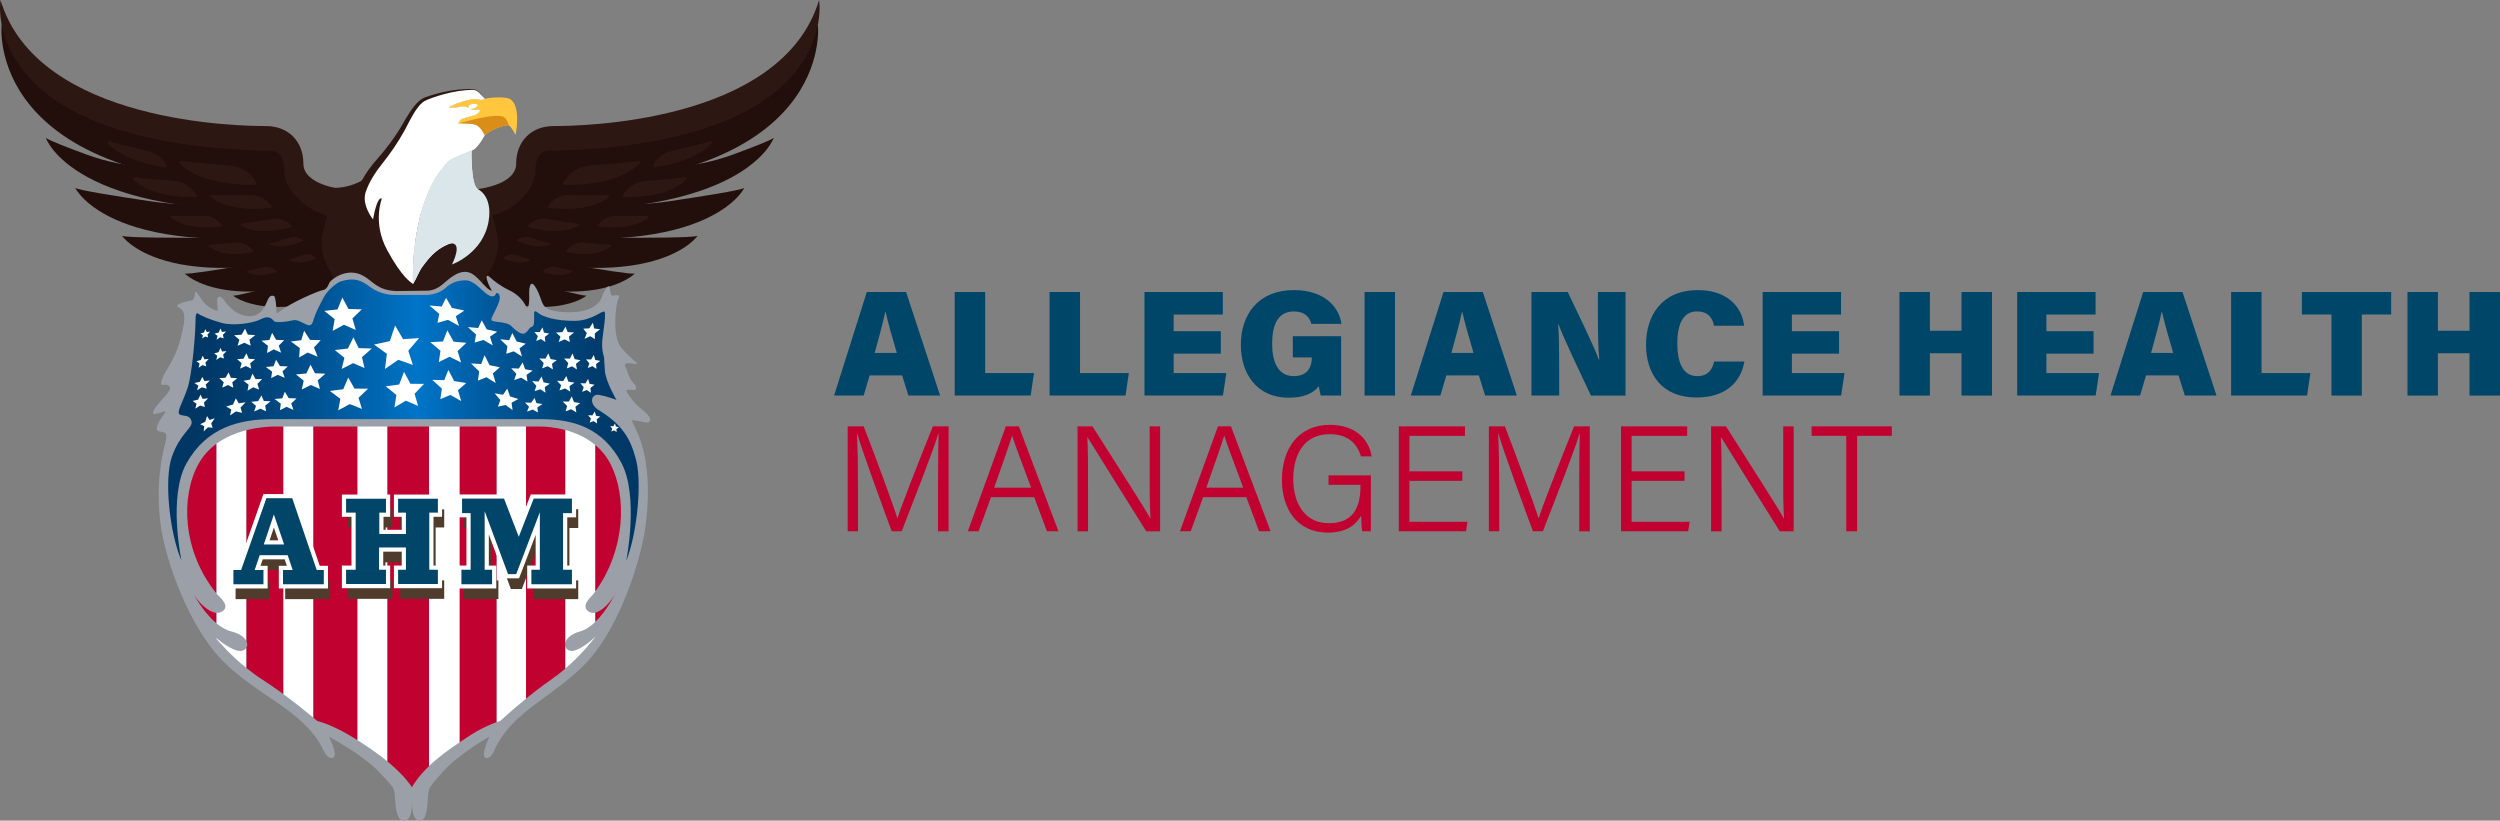 <?xml version="1.0" encoding="utf-8"?>
<!-- Generator: Adobe Illustrator 25.0.1, SVG Export Plug-In . SVG Version: 6.00 Build 0)  -->
<svg version="1.1" id="Layer_1" xmlns="http://www.w3.org/2000/svg" xmlns:xlink="http://www.w3.org/1999/xlink" x="0px" y="0px"
	 width="304.657px" height="100px" viewBox="0 0 304.657 100" style="enable-background:new 0 0 304.657 100;" xml:space="preserve"
	>
<rect x="0" y="0" width="304.657" height="100" fill="#808080" stroke="none"/>
<style type="text/css">
	.st0{fill:#004669;}
	.st1{fill:#C10230;}
	.st2{fill:#220E0A;}
	.st3{fill:#2D1713;}
	.st4{fill:#FFFFFF;}
	.st5{fill:#FFC63E;}
	.st6{fill:#DA8D17;}
	.st7{fill:#DAE6EA;}
	.st8{fill:#9B9FA8;}
	.st9{fill:url(#SVGID_1_);}
	.st10{fill:#4F3C2D;}
	.st11{fill:#014669;stroke:#FFFFFF;stroke-width:0.509;stroke-miterlimit:10;}
</style>
<g>
	<g>
		<g>
			<g>
				<path class="st0" d="M105.977,45.751l-0.73,2.454h-3.602l3.988-12.619h4.787l4.145,12.619h-3.861l-0.766-2.454H105.977z
					 M109.289,43.011c-0.593-1.983-1.078-3.745-1.364-4.976h-0.051c-0.292,1.36-0.775,3.16-1.286,4.976H109.289z"/>
				<path class="st0" d="M116.346,35.586h3.708v9.879h5.948l-0.401,2.74h-9.255V35.586z"/>
				<path class="st0" d="M127.907,35.586h3.708v9.879h5.948l-0.401,2.74h-9.255V35.586z"/>
				<path class="st0" d="M148.774,43.099h-5.748v2.366h6.416l-0.413,2.74h-9.562V35.586h9.55v2.74h-5.992v2.031h5.748V43.099z"/>
				<path class="st0" d="M163.434,48.205h-2.484c-0.097-0.344-0.196-0.857-0.233-1.149c-0.714,0.94-1.939,1.407-3.692,1.407
					c-3.864,0-5.812-2.921-5.812-6.422c0-3.87,2.255-6.69,6.46-6.69c3.812,0,5.562,2.177,5.791,4.116h-3.663
					c-0.181-0.67-0.652-1.511-2.145-1.511c-2.111,0-2.63,1.939-2.63,3.957c0,1.993,0.602,3.922,2.641,3.922
					c1.863,0,2.191-1.364,2.191-2.198v-0.084h-2.313v-2.586h5.889V48.205z"/>
				<path class="st0" d="M169.998,35.586v12.619h-3.708V35.586H169.998z"/>
				<path class="st0" d="M176.256,45.751l-0.73,2.454h-3.602l3.988-12.619h4.787l4.146,12.619h-3.861l-0.766-2.454H176.256z
					 M179.568,43.011c-0.593-1.983-1.078-3.745-1.364-4.976h-0.05c-0.292,1.36-0.775,3.16-1.286,4.976H179.568z"/>
				<path class="st0" d="M186.626,48.205V35.586h4.425c1.328,2.842,3.25,6.682,3.78,8.236h0.062c-0.14-1.31-0.172-3.539-0.172-5.552
					v-2.684h3.37v12.619h-4.216c-1.07-2.284-3.353-7.02-3.946-8.685h-0.049c0.117,1.187,0.128,3.629,0.128,5.851v2.834H186.626z"/>
				<path class="st0" d="M212.58,44.055c-0.463,2.639-2.399,4.386-5.862,4.386c-4.133,0-6.13-2.79-6.13-6.452
					c0-3.572,1.974-6.637,6.309-6.637c3.708,0,5.397,2.156,5.645,4.341h-3.67c-0.168-0.912-0.695-1.742-2.061-1.742
					c-1.797,0-2.41,1.706-2.41,3.909c0,2.001,0.511,3.976,2.451,3.976c1.47,0,1.882-1.068,2.039-1.781H212.58z"/>
				<path class="st0" d="M224.111,43.099h-5.748v2.366h6.416l-0.413,2.74h-9.562V35.586h9.551v2.74h-5.992v2.031h5.748V43.099z"/>
				<path class="st0" d="M231.475,35.586h3.708v4.721h3.852v-4.721h3.715v12.619h-3.715v-5.157h-3.852v5.157h-3.708V35.586z"/>
				<path class="st0" d="M255.128,43.099h-5.748v2.366h6.416l-0.413,2.74h-9.562V35.586h9.551v2.74h-5.992v2.031h5.748V43.099z"/>
				<path class="st0" d="M261.522,45.751l-0.73,2.454h-3.602l3.988-12.619h4.787l4.146,12.619h-3.861l-0.766-2.454H261.522z
					 M264.834,43.011c-0.593-1.983-1.078-3.745-1.364-4.976h-0.05c-0.292,1.36-0.775,3.16-1.286,4.976H264.834z"/>
				<path class="st0" d="M271.891,35.586h3.708v9.879h5.948l-0.401,2.74h-9.256V35.586z"/>
				<path class="st0" d="M284.118,38.327h-3.607v-2.74h10.885v2.74h-3.576v9.879h-3.702V38.327z"/>
				<path class="st0" d="M293.382,35.586h3.708v4.721h3.852v-4.721h3.715v12.619h-3.715v-5.157h-3.852v5.157h-3.708V35.586z"/>
				<path class="st1" d="M114.309,59.057c0-2.446,0.021-4.849,0.076-6.158h-0.061c-0.528,1.878-2.886,7.815-4.44,11.846h-1.218
					c-1.172-3.192-3.613-9.82-4.193-11.868h-0.045c0.095,1.469,0.134,4.385,0.134,6.578v5.29H103.3V51.955h1.954
					c1.618,4.198,3.632,9.657,4.091,11.184h0.034c0.296-1.067,2.647-7.103,4.307-11.184h1.912v12.791h-1.289V59.057z"/>
				<path class="st1" d="M120.768,60.587l-1.513,4.158h-1.313l4.633-12.791h1.584l4.831,12.791h-1.407l-1.553-4.158H120.768z
					 M125.652,59.43c-1.332-3.602-2.036-5.411-2.301-6.322h-0.018c-0.311,1.021-1.101,3.24-2.176,6.322H125.652z"/>
				<path class="st1" d="M131.313,64.745V51.955h1.816c1.921,3.034,6.288,9.825,7.053,11.215h0.021
					c-0.116-1.754-0.101-3.697-0.101-5.783v-5.432h1.275v12.791h-1.694c-1.806-2.877-6.29-10.047-7.154-11.466h-0.021
					c0.092,1.58,0.082,3.581,0.082,5.896v5.57H131.313z"/>
				<path class="st1" d="M146.618,60.587l-1.513,4.158h-1.313l4.633-12.791h1.584l4.831,12.791h-1.407l-1.553-4.158H146.618z
					 M151.503,59.43c-1.332-3.602-2.036-5.411-2.301-6.322h-0.018c-0.311,1.021-1.101,3.24-2.176,6.322H151.503z"/>
				<path class="st1" d="M167.056,64.745h-1.039c-0.079-0.191-0.122-0.809-0.143-1.905c-0.502,0.891-1.551,2.064-4.059,2.064
					c-3.68,0-5.596-2.798-5.596-6.435c0-3.824,2.051-6.698,5.848-6.698c2.855,0,4.702,1.518,5.087,3.844h-1.307
					c-0.497-1.638-1.652-2.704-3.817-2.704c-3.095,0-4.428,2.433-4.428,5.491c0,2.794,1.308,5.356,4.327,5.356
					c3.048,0,3.86-2.004,3.86-4.532v-0.141h-3.891v-1.157h5.159V64.745z"/>
				<path class="st1" d="M178.206,58.598h-6.45v4.99h7.073l-0.179,1.157h-8.186V51.955h8.06v1.157h-6.768v4.329h6.45V58.598z"/>
				<path class="st1" d="M192.448,59.057c0-2.446,0.021-4.849,0.076-6.158h-0.061c-0.528,1.878-2.886,7.815-4.44,11.846h-1.218
					c-1.172-3.192-3.613-9.82-4.193-11.868h-0.045c0.094,1.469,0.134,4.385,0.134,6.578v5.29h-1.263V51.955h1.954
					c1.618,4.198,3.632,9.657,4.091,11.184h0.034c0.296-1.067,2.647-7.103,4.307-11.184h1.912v12.791h-1.289V59.057z"/>
				<path class="st1" d="M205.284,58.598h-6.45v4.99h7.073l-0.179,1.157h-8.186V51.955h8.06v1.157h-6.768v4.329h6.45V58.598z"/>
				<path class="st1" d="M208.516,64.745V51.955h1.816c1.921,3.034,6.288,9.825,7.053,11.215h0.021
					c-0.116-1.754-0.1-3.697-0.1-5.783v-5.432h1.275v12.791h-1.694c-1.806-2.877-6.29-10.047-7.154-11.466h-0.021
					c0.092,1.58,0.082,3.581,0.082,5.896v5.57H208.516z"/>
				<path class="st1" d="M224.988,53.112h-4.22v-1.157h9.776v1.157h-4.233v11.634h-1.322V53.112z"/>
			</g>
		</g>
	</g>
	<g>
		<g id="Curved_Wings_copy_1_">
			<g>
				<path class="st2" d="M40.873,32.801c0,0-11.576,3.33-12.468,3.224c0,0,4.541,3.929,17.065-1.471
					c3.119-1.345-1.083-1.598,3.079-4.305l4.249-4.143L40.873,32.801z"/>
				<path class="st2" d="M10.532,18.827c-2.156-0.793-4.526-1.703-4.944-2.023c0,0,3.32,9.909,31.075,8.734l1.204-2.067
					l-3.225-2.334l-16.615-0.794C15.467,20.221,12.939,19.712,10.532,18.827z"/>
				<path class="st2" d="M18.216,24.511c-3.85-0.57-8.54-1.31-9.04-1.607c0,0,4.458,9.451,31.885,5.032l-2.523-4.134l-10.208,0.97
					C24.96,25.093,21.565,25.006,18.216,24.511z"/>
				<path class="st2" d="M25.469,28.963c-4.049,0.026-9.99,0.02-10.597-0.225c0,0,5.825,8.676,32.279,0.193l-3.114-3.709
					L32.8,28.035C30.402,28.636,27.941,28.948,25.469,28.963z"/>
				<path class="st2" d="M36.702,31.065c0,0-13.206,2.482-14.187,2.27c0,0,5.414,5.66,22.839-1.179
					c2.702-1.061-1.016-1.554,2.289-3.283l3.007-3.989L36.702,31.065z"/>
				<path class="st2" d="M0.203,3.001c0,0-2.301,19.781,34.997,19.781v-5.268C35.2,17.514,9.346,20.791,0.203,3.001z"/>
				<path class="st3" d="M41.657,23.041c0,0-4.684-0.488-4.684-3.106s-1.747-4.574-4.574-4.574S4.619,15.137,0.058,0
					c0,0-2.897,17.499,32.432,18.371c0,0,2.15-0.516,2.15,2.416s3.771,5.702,6.727,5.702S41.657,23.041,41.657,23.041"/>
				<path class="st3" d="M40.241,24.919l-0.849,3.165c-0.419,1.564-0.189,3.23,0.638,4.621c1.567,2.635,4.015,6.726,4.125,6.77
					c0.168,0.067,7.597-3.176,7.597-3.176l-4.882-12.122L40.241,24.919z"/>
				<path class="st3" d="M35.279,28.955c-0.781,0.25-1.879,0.594-2.357,0.709c-0.077,0.018-0.087,0.124-0.015,0.156
					c0.451,0.202,1.664,0.511,3.94-0.436c0.058-0.024,0.069-0.103,0.02-0.142v0C36.418,28.889,35.824,28.781,35.279,28.955z"/>
				<path class="st3" d="M37.087,31.035c-0.584,0.198-1.406,0.469-1.773,0.555c-0.059,0.014-0.041,0.11,0.027,0.143
					c0.424,0.204,1.505,0.536,3.152-0.241c0.042-0.02,0.032-0.092-0.019-0.129h0C38.014,31.02,37.494,30.897,37.087,31.035z"/>
				<path class="st3" d="M33.151,26.685c-1.245,0.212-2.992,0.5-3.747,0.572c-0.121,0.012-0.159,0.17-0.056,0.235
					c0.644,0.406,2.426,1.139,6.102,0.187c0.094-0.024,0.128-0.142,0.061-0.212l0,0C34.902,26.83,34.019,26.537,33.151,26.685z"/>
				<path class="st3" d="M30.408,23.742c-1.525,0.032-3.662,0.065-4.576,0.017c-0.147-0.008-0.22,0.175-0.109,0.271
					c0.696,0.599,2.695,1.792,7.253,1.307c0.117-0.012,0.178-0.147,0.11-0.242v0C32.474,24.226,31.471,23.719,30.408,23.742z"/>
				<path class="st3" d="M27.993,20.171c-1.956-0.155-4.696-0.39-5.859-0.569c-0.187-0.029-0.304,0.195-0.174,0.332
					c0.814,0.857,3.218,2.641,9.114,2.609c0.151-0.001,0.246-0.165,0.172-0.296v0C30.574,21.057,29.355,20.279,27.993,20.171z"/>
				<path class="st3" d="M32.203,32.535c-0.68,0.161-1.634,0.381-2.055,0.441c-0.067,0.01-0.064,0.115,0.005,0.156
					c0.433,0.258,1.57,0.712,3.523,0.021c0.05-0.018,0.051-0.096,0.001-0.141l0,0C33.229,32.602,32.676,32.423,32.203,32.535z"/>
				<path class="st3" d="M28.714,29.547c-1.064,0.114-2.558,0.262-3.207,0.274c-0.104,0.002-0.125,0.158-0.03,0.231
					c0.591,0.458,2.197,1.335,5.311,0.674c0.08-0.017,0.1-0.132,0.036-0.208l0,0C30.246,29.832,29.455,29.468,28.714,29.547z"/>
				<path class="st3" d="M24.76,26.29c-1.267,0.027-3.043,0.054-3.802,0.014c-0.122-0.006-0.183,0.145-0.091,0.225
					c0.579,0.498,2.239,1.489,6.027,1.086c0.097-0.01,0.148-0.122,0.092-0.201l0,0C26.477,26.693,25.643,26.271,24.76,26.29z"/>
				<path class="st3" d="M21.259,22.063c-1.625-0.129-3.902-0.324-4.868-0.473c-0.155-0.024-0.253,0.162-0.145,0.276
					c0.676,0.712,2.674,2.194,7.573,2.168c0.125-0.001,0.205-0.137,0.143-0.246l0,0C23.403,22.8,22.391,22.153,21.259,22.063z"/>
				<path class="st3" d="M18,18.404c-1.567-0.372-3.76-0.905-4.678-1.184c-0.147-0.045-0.28,0.087-0.197,0.196
					c0.522,0.679,2.186,2.19,6.993,2.982c0.123,0.02,0.228-0.075,0.189-0.172h0C19.956,19.347,19.092,18.664,18,18.404z"/>
			</g>
			<g>
				<path class="st2" d="M59.004,32.801c0,0,11.576,3.33,12.468,3.224c0,0-4.541,3.929-17.065-1.471
					c-3.119-1.345,1.083-1.598-3.079-4.305l-4.249-4.143L59.004,32.801z"/>
				<path class="st2" d="M89.344,18.827c2.156-0.793,4.526-1.703,4.944-2.023c0,0-3.32,9.909-31.075,8.734l-1.204-2.067l3.225-2.334
					l16.615-0.794C84.41,20.221,86.938,19.712,89.344,18.827z"/>
				<path class="st2" d="M81.66,24.511c3.85-0.57,8.54-1.31,9.04-1.607c0,0-4.458,9.451-31.885,5.032l2.523-4.134l10.208,0.97
					C74.916,25.093,78.312,25.006,81.66,24.511z"/>
				<path class="st2" d="M74.408,28.963c4.049,0.026,9.99,0.02,10.597-0.225c0,0-5.825,8.676-32.279,0.193l3.114-3.709l11.237,2.813
					C69.475,28.636,71.935,28.948,74.408,28.963z"/>
				<path class="st2" d="M63.174,31.065c0,0,13.206,2.482,14.187,2.27c0,0-5.414,5.66-22.839-1.179
					c-2.702-1.061,1.016-1.554-2.289-3.283l-3.007-3.989L63.174,31.065z"/>
				<path class="st2" d="M99.673,3.001c0,0,2.301,19.781-34.997,19.781v-5.268C64.677,17.514,90.53,20.791,99.673,3.001z"/>
				<path class="st3" d="M58.219,23.041c0,0,4.684-0.488,4.684-3.106s1.747-4.574,4.574-4.574S95.258,15.137,99.819,0
					c0,0,2.897,17.499-32.432,18.371c0,0-2.15-0.516-2.15,2.416s-3.771,5.702-6.727,5.702
					C55.555,26.489,58.219,23.041,58.219,23.041"/>
				<path class="st3" d="M59.636,24.919l0.849,3.165c0.419,1.564,0.189,3.23-0.638,4.621c-1.567,2.635-4.015,6.726-4.125,6.77
					c-0.168,0.067-7.597-3.176-7.597-3.176l4.882-12.122L59.636,24.919z"/>
				<path class="st3" d="M64.597,28.955c0.781,0.25,1.879,0.594,2.357,0.709c0.077,0.018,0.087,0.124,0.015,0.156
					c-0.451,0.202-1.664,0.511-3.94-0.436c-0.058-0.024-0.069-0.103-0.02-0.142v0C63.458,28.889,64.053,28.781,64.597,28.955z"/>
				<path class="st3" d="M62.789,31.035c0.584,0.198,1.406,0.469,1.773,0.555c0.059,0.014,0.041,0.11-0.027,0.143
					c-0.424,0.204-1.505,0.536-3.152-0.241c-0.042-0.02-0.032-0.092,0.019-0.129l0,0C61.863,31.02,62.382,30.897,62.789,31.035z"/>
				<path class="st3" d="M66.725,26.685c1.245,0.212,2.992,0.5,3.747,0.572c0.121,0.012,0.159,0.17,0.056,0.235
					c-0.644,0.406-2.426,1.139-6.102,0.187c-0.094-0.024-0.128-0.142-0.061-0.212h0C64.974,26.83,65.858,26.537,66.725,26.685z"/>
				<path class="st3" d="M69.468,23.742c1.525,0.032,3.662,0.065,4.576,0.017c0.147-0.008,0.22,0.175,0.109,0.271
					c-0.696,0.599-2.695,1.792-7.253,1.307c-0.117-0.012-0.178-0.147-0.11-0.242v0C67.403,24.226,68.406,23.719,69.468,23.742z"/>
				<path class="st3" d="M71.884,20.171c1.956-0.155,4.696-0.39,5.859-0.569c0.187-0.029,0.304,0.195,0.174,0.332
					c-0.814,0.857-3.218,2.641-9.114,2.609c-0.151-0.001-0.246-0.165-0.172-0.296l0,0C69.303,21.057,70.521,20.279,71.884,20.171z"
					/>
				<path class="st3" d="M67.673,32.535c0.68,0.161,1.634,0.381,2.055,0.441c0.067,0.01,0.064,0.115-0.005,0.156
					c-0.433,0.258-1.57,0.712-3.523,0.021c-0.05-0.018-0.051-0.096-0.001-0.141l0,0C66.648,32.602,67.2,32.423,67.673,32.535z"/>
				<path class="st3" d="M71.162,29.547c1.064,0.114,2.558,0.262,3.207,0.274c0.104,0.002,0.125,0.158,0.03,0.231
					c-0.591,0.458-2.197,1.335-5.311,0.674c-0.08-0.017-0.1-0.132-0.036-0.208l0,0C69.631,29.832,70.421,29.468,71.162,29.547z"/>
				<path class="st3" d="M75.116,26.29c1.267,0.027,3.043,0.054,3.802,0.014c0.122-0.006,0.183,0.145,0.091,0.225
					c-0.579,0.498-2.239,1.489-6.027,1.086c-0.097-0.01-0.148-0.122-0.092-0.201v0C73.4,26.693,74.233,26.271,75.116,26.29z"/>
				<path class="st3" d="M78.618,22.063c1.625-0.129,3.902-0.324,4.868-0.473c0.155-0.024,0.253,0.162,0.145,0.276
					c-0.676,0.712-2.674,2.194-7.573,2.168c-0.125-0.001-0.205-0.137-0.143-0.246l0,0C76.473,22.8,77.486,22.153,78.618,22.063z"/>
				<path class="st3" d="M81.876,18.404c1.567-0.372,3.76-0.905,4.678-1.184c0.147-0.045,0.28,0.087,0.197,0.196
					c-0.522,0.679-2.186,2.19-6.993,2.982c-0.123,0.02-0.228-0.075-0.189-0.172l0,0C79.92,19.347,80.784,18.664,81.876,18.404z"/>
			</g>
		</g>
		<path class="st3" d="M46.586,19.934c0,0-2.14,2.97-5.977,2.97c-1.397,0,3.15,4.104,3.15,4.104l7.995-0.641L46.586,19.934z"/>
		<g>
			<path class="st3" d="M49.154,36.108c0.044,0.03-0.02-0.02-0.084-0.069l-0.203-0.165c-0.136-0.114-0.262-0.232-0.379-0.349
				c-0.232-0.233-0.439-0.467-0.622-0.698c-0.37-0.463-0.677-0.924-0.963-1.385c-0.282-0.461-0.538-0.923-0.779-1.385
				c-0.237-0.454-0.464-0.919-0.7-1.475c-0.445-1.073-0.68-2.239-0.721-3.396c-0.013-0.58,0.019-1.159,0.109-1.731
				c0.102-0.594,0.21-1.087,0.482-1.768l0.764,1.757c0.685,0.254,1.15-0.216,1.152-0.25c0.055-0.073,0.022-0.053-0.005-0.002
				c-0.061,0.105-0.141,0.282-0.207,0.477c-0.136,0.383-0.256,0.846-0.348,1.258l-0.034,0.152c-0.14,0.627-0.761,1.023-1.389,0.883
				c-0.291-0.065-0.533-0.235-0.693-0.459c-0.412-0.576-0.659-1.078-0.883-1.699c-0.203-0.608-0.342-1.297-0.23-2.043
				c0.143-0.818,0.41-1.235,0.672-1.77c0.273-0.502,0.579-0.97,0.904-1.415c0.323-0.441,0.681-0.874,1.027-1.263
				c0.333-0.378,0.657-0.767,0.97-1.163c0.626-0.791,1.212-1.621,1.744-2.477c0.527-0.849,1.008-1.813,1.691-2.675
				c0.338-0.418,0.748-0.882,1.337-1.116c0.512-0.201,1.012-0.349,1.523-0.485c1.018-0.266,2.057-0.452,3.104-0.522
				c0.53-0.016,1.034-0.077,1.587,0.064c0.511,0.256,0.748,0.743,1.111,1.11c-0.388-0.33-0.706-0.802-1.163-0.969
				c-0.456-0.071-1.009,0.026-1.501,0.094c-1.01,0.166-2,0.444-2.957,0.796c-0.476,0.176-0.955,0.372-1.388,0.593
				c-0.372,0.185-0.653,0.555-0.921,0.962c-0.532,0.822-0.897,1.764-1.369,2.725c-0.472,0.955-0.998,1.877-1.575,2.771
				c-0.288,0.447-0.588,0.886-0.899,1.318c-0.304,0.417-0.569,0.812-0.82,1.233c-0.247,0.417-0.468,0.843-0.65,1.272
				c-0.168,0.401-0.355,0.938-0.339,1.152c-0.041,0.561,0.397,1.438,0.885,1.989l-2.116,0.577c0.068-0.551,0.145-1.047,0.279-1.602
				c0.067-0.275,0.149-0.561,0.292-0.899c0.076-0.169,0.166-0.364,0.378-0.623c0.158-0.219,0.859-0.829,1.791-0.501
				c0.633,0.223,0.982,0.889,0.822,1.527l-0.059,0.23c-0.061,0.239-0.148,0.712-0.163,1.088c-0.023,0.4-0.003,0.802,0.044,1.198
				c0.111,0.791,0.342,1.557,0.721,2.259c0.181,0.329,0.418,0.725,0.675,1.116c0.249,0.384,0.506,0.756,0.771,1.105
				c0.265,0.347,0.537,0.676,0.808,0.952c0.135,0.141,0.269,0.26,0.393,0.361c0.062,0.05,0.12,0.092,0.177,0.129l0.089,0.056
				c0.035,0.023,0.072,0.042,0.214,0.145c0.829,0.651,0.974,1.85,0.323,2.68C51.183,36.614,49.983,36.758,49.154,36.108z"/>
		</g>
		<g>
			<path class="st4" d="M59.099,16.438c-0.448,0.822-1.048,1.733-1.634,1.934c0,0-2.4,0.896-2.776,1.267
				c-4.853,4.774-4.356,14.967-4.356,14.967c-0.237-0.186-1.331-0.763-3.153-4.135c-1.822-3.369-0.641-6.28-0.641-6.28
				c-0.644-0.247-1.074,2.555-1.074,2.555s-1.422-1.743-0.906-3.321c0.433-1.323,1.308-2.596,2.028-3.491
				c1.003-1.252,1.908-2.578,2.685-3.982c0.048-0.089,0.097-0.178,0.145-0.267c0.455-0.835,1.374-2.896,2.389-3.405
				c0.7-0.351,3.481-1.361,5.886-1.321c0.547,0.01,0.88,0.58,1.4,1.092c-0.01,0.003-0.02,0.005-0.028,0.008
				c0,0-0.257,0.188-0.583,0.109c0,0-0.511-0.132-0.827-0.084c-1.751,0.265-2.964,0.992-2.964,0.992l0.323,0.031
				c0.344,0.031,0.69-0.003,1.02-0.102c0.003,0,0.003,0,0.005-0.003c0.252-0.074,0.519-0.053,0.768,0.031
				c0.145,0.048,0.326,0.051,0.326,0.051c-0.214-0.252,0.316-0.445,0.636-0.43c0.374,0.018,0.435,0.043,0.435,0.191
				c0,0.132-0.321,0.43-0.748,0.43c-0.048,0-0.097-0.003-0.145-0.01c0.282,0.13,0.601,0.16,0.903,0.092
				c0.005-0.003,0.01-0.005,0.015-0.005c0.198-0.043,0.588,0.168-0.277,0.664c0,0-1.239,0.31-1.639,0.483
				c-0.295,0.13-0.288,0.257-0.468,0.542c0,0,0.003,0,0.008-0.003c0.01-0.005,0.028-0.008,0.051-0.01
				c0.023-0.003,0.051-0.005,0.084-0.005c0.193-0.005,0.56,0.008,0.926,0.028h0.01c0.435,0.031,0.865,0.074,0.982,0.117
				c0.748,0.28,1.099,1.229,1.158,1.288c0.005,0.003,0.008,0.003,0.008,0.003C59.081,16.451,59.089,16.443,59.099,16.438z"/>
			<path class="st4" d="M58.218,23.041c0,0,0.692,4.868-0.043,5.761c-0.567,0.685-1.595,1.079-2.473,0.903
				c-0.341-0.069-0.489-0.17-0.827-0.038c-0.636,0.247-1.26,0.588-1.786,1.018c-0.626,0.509-1.079,1.104-1.565,1.748
				c-0.509,0.677-0.746,1.468-1.191,2.173c0,0-0.496-10.194,4.356-14.967c0.377-0.372,2.776-1.267,2.776-1.267
				C57.458,18.382,57.363,22.525,58.218,23.041z"/>
			<path class="st4" d="M60.012,14.148c-0.028,0.364-0.132,0.707-0.27,0.992c-0.115,0.234-0.346,0.748-0.644,1.298
				c-0.01,0.005-0.018,0.013-0.028,0.02c0,0-0.003,0-0.008-0.003c-0.059-0.059-0.41-1.008-1.158-1.288
				c-0.117-0.043-0.547-0.087-0.982-0.117h-0.01c-0.366-0.02-0.733-0.033-0.926-0.028c-0.033,0-0.061,0.003-0.084,0.005
				c-0.023,0.003-0.041,0.005-0.051,0.01c-0.005,0.003-0.008,0.003-0.008,0.003c0.181-0.285,0.173-0.412,0.468-0.542
				c0.4-0.173,1.639-0.483,1.639-0.483c0.865-0.496,0.476-0.707,0.277-0.664c-0.005,0-0.01,0.003-0.015,0.005
				c-0.303,0.069-0.621,0.038-0.903-0.092c0.048,0.008,0.097,0.01,0.145,0.01c0.427,0,0.748-0.298,0.748-0.43
				c0-0.148-0.061-0.173-0.435-0.191c-0.321-0.015-0.85,0.178-0.636,0.43c0,0-0.181-0.003-0.326-0.051
				c-0.249-0.084-0.517-0.104-0.768-0.031c-0.003,0.003-0.003,0.003-0.005,0.003c-0.331,0.099-0.677,0.132-1.02,0.102l-0.323-0.031
				c0,0,1.214-0.728,2.964-0.992c0.316-0.048,0.827,0.084,0.827,0.084c0.326,0.079,0.583-0.109,0.583-0.109
				c0.008-0.003,0.018-0.005,0.028-0.008c0.036,0.036,0.074,0.071,0.112,0.107C59.872,12.769,60.063,13.496,60.012,14.148z"/>
			<g>
				<path class="st5" d="M62.827,16.448c0,0,0-0.003-0.003-0.005c-0.02-0.041-0.163-0.318-0.336-0.595
					c-0.153-0.244-0.333-0.489-0.478-0.567c0-0.003,0-0.003-0.003-0.003c-0.046-0.025-0.089-0.033-0.127-0.02
					c0,0-1.417,0.109-2.781,1.181c-0.01,0.005-0.018,0.013-0.028,0.02c0,0-0.003,0-0.008-0.003c-0.059-0.059-0.41-1.008-1.158-1.288
					c-0.117-0.043-0.547-0.087-0.982-0.117h-0.01c-0.366-0.02-0.733-0.033-0.926-0.028c-0.033,0-0.061,0.003-0.084,0.005
					c-0.023,0.003-0.041,0.005-0.051,0.01c-0.005,0.003-0.008,0.003-0.008,0.003c0.181-0.285,0.173-0.412,0.468-0.542
					c0.4-0.173,1.639-0.483,1.639-0.483c0.865-0.496,0.476-0.707,0.277-0.664c-0.005,0-0.01,0.003-0.015,0.005
					c-0.303,0.069-0.621,0.038-0.903-0.092c0.048,0.008,0.097,0.01,0.145,0.01c0.427,0,0.748-0.298,0.748-0.43
					c0-0.148-0.061-0.173-0.435-0.191c-0.321-0.015-0.85,0.178-0.636,0.43c0,0-0.181-0.003-0.326-0.051
					c-0.249-0.084-0.517-0.104-0.768-0.031c-0.003,0.003-0.003,0.003-0.005,0.003c-0.331,0.099-0.677,0.132-1.02,0.102l-0.323-0.031
					c0,0,1.214-0.728,2.964-0.992c0.316-0.048,0.827,0.084,0.827,0.084c0.326,0.079,0.583-0.109,0.583-0.109
					c0.008-0.003,0.018-0.005,0.028-0.008c0.552-0.188,2.634-0.316,3.145,0.064C63.542,13.087,62.827,16.448,62.827,16.448z"/>
				<path class="st6" d="M62.007,15.278c-0.046-0.025-0.089-0.033-0.127-0.02c0,0-1.417,0.109-2.781,1.181
					c-0.01,0.005-0.018,0.013-0.028,0.02c0,0-0.003,0-0.008-0.003c-0.059-0.059-0.41-1.008-1.158-1.288
					c-0.117-0.043-0.547-0.087-0.982-0.117h-0.01c-0.351-0.031-0.728-0.038-0.926-0.028c-0.033,0-0.061,0.003-0.084,0.005
					c0.356-0.081,2.527-0.735,4.11-0.88c0.43-0.041,0.817-0.041,1.112,0.015C61.687,14.272,61.811,14.758,62.007,15.278z"/>
			</g>
			<path class="st7" d="M59.547,26.927c-0.641,3.898-4.351,5.262-4.468,5.303c0.053-0.107,1.384-2.746-0.204-2.562
				c-0.677,0.076-1.26,0.588-1.786,1.018c-0.626,0.509-1.079,1.104-1.565,1.748c-0.509,0.677-0.746,1.468-1.191,2.173
				c0,0-0.496-10.194,4.356-14.967c0.377-0.372,2.776-1.267,2.776-1.267c-0.008,0.01-0.102,4.153,0.753,4.669
				C58.218,23.041,60.058,23.815,59.547,26.927z"/>
		</g>
		<path class="st8" d="M52.134,35.424c0,0,0.858,0,1.715-0.706c0.857-0.706,1.916-1.765,3.126-1.563
			c1.21,0.202,2.169,2.168,2.975,2.269c0,0-0.404-0.605-0.605-1.311c-0.202-0.706,0.151-0.555,0.454-0.252
			c0.302,0.302,1.21,1.008,2.168,1.462c0.958,0.454,1.715,1.109,2.169,2.068c0.151,0.403,0.403-0.151,0.353-1.362
			c-0.05-1.21,0.202-2.118,0.908-0.807c0.706,1.311,0.504,2.118,1.614,2.521c1.11,0.403,3.832,0.504,5.143-0.252
			c1.311-0.757,1.059-1.311,1.563-2.118c0.504-0.807,0.555-0.504,0.656,0.151c0.101,0.656,0.202,0.504,0.605,0.454
			c0.403-0.05,0.605,0.05,0.353,0.504c-0.252,0.454-0.807,4.387,0.353,5.849c1.16,1.462,2.471,2.118,1.715,2.017
			c-0.757-0.101-1.462-0.252-1.16,0.403s0.353,1.261,0.908,1.866c0.555,0.605,0.454,0.958,0,0.908
			c-0.454-0.05-1.059-0.151-0.706,0.353c0.353,0.504,0.807,1.261,1.966,2.168c1.16,0.908,1.009,1.614,0.151,1.412
			c-0.857-0.202-1.613-0.252-1.613-0.252s0.739,1.305,1.243,2.891c0.572,1.798,1.133,5.247,0.443,10.229
			c-0.521,3.767-2.955,11.661-6.796,16.008c-3.94,4.459-9.602,6.255-11.67,11.29c-0.591,1.113-1.33,0.901-1.182,0.053
			c0.148-0.848,0.64-1.908,0.64-1.908s-3.841,2.226-5.614,4.24c-1.773,2.014-1.773,1.855-1.871,3.392
			C52.039,98.94,51.841,100,51.152,100c-0.689,0-0.936-0.848-0.936-2.279h-0.002c0,1.431-0.265,2.279-1.007,2.279
			c-0.742,0-0.954-1.06-1.06-2.597c-0.106-1.537-0.106-1.378-2.014-3.392c-1.908-2.014-6.042-4.24-6.042-4.24s0.53,1.06,0.689,1.908
			s-0.636,1.06-1.272-0.053c-2.226-5.036-8.321-6.832-12.562-11.29c-4.134-4.346-6.753-12.241-7.314-16.008
			c-0.742-4.982,0.106-8.798,0.477-10.229c0.371-1.431,0.106-1.378-0.742-1.537c-0.848-0.159,0.583-2.067,0.795-2.332
			c0.212-0.265-0.689,0.106-1.166,0.212c-0.477,0.106-0.477-0.265,0.159-1.06c0.636-0.795,1.431-1.484,1.537-1.961
			c0.106-0.477-0.371-0.583-0.795-0.53c-0.424,0.053-0.318-0.371,0.159-1.378c1.59-2.438,1.908-3.975,2.226-5.406
			c0.318-1.431,0.265-2.279-0.53-2.65c-0.795-0.371,1.484-0.848,1.643-0.848s0.371-0.53,0.371-0.848s0.159-0.318,0.689,0.583
			c0.901,1.378,2.067,1.537,2.067,1.537s0-0.424-0.053-1.113c-0.053-0.689,0.318-0.795,0.689-0.371
			c0.371,0.424,1.219,1.908,2.968,2.12c1.749,0.212,2.226-1.378,2.544-2.067c0.318-0.689,0.795-0.318,0.795-0.318
			s0.159,0.424,0.212,1.378c0.053,0.954-0.053,0.636,0.318,0.53c1.378-1.166,4.929-2.65,5.406-2.703
			c0.477-0.053,0.742-0.901,0.742-0.901c0.318-0.479,2.189-1.875,4.082-0.85c1.272,0.689,1.695,1.771,4.031,1.883L52.134,35.424z"/>
		<linearGradient id="SVGID_1_" gradientUnits="userSpaceOnUse" x1="20.492" y1="51.206" x2="77.83" y2="51.206">
			<stop  offset="0.057" style="stop-color:#003764"/>
			<stop  offset="0.14" style="stop-color:#003D6F"/>
			<stop  offset="0.283" style="stop-color:#004E8A"/>
			<stop  offset="0.468" style="stop-color:#006AB7"/>
			<stop  offset="0.531" style="stop-color:#0075C9"/>
			<stop  offset="0.538" style="stop-color:#0073C6"/>
			<stop  offset="0.682" style="stop-color:#00599C"/>
			<stop  offset="0.812" style="stop-color:#00477D"/>
			<stop  offset="0.922" style="stop-color:#003B6B"/>
			<stop  offset="1" style="stop-color:#003764"/>
		</linearGradient>
		<path class="st9" d="M50.497,51.077c1.985,0,11.489,0,15.428,0c3.939,0,7.528,1.048,9.799,5.326
			c2.167,4.081,0.591,11.953,0.591,11.953c1.329-3.339,2.019-9.859,1.083-12.721c-0.556-2.007-1.464-3.873-4.49-5.688
			c-1.159-0.757-0.908-2.017,0.151-1.816c1.059,0.202,2.068,0.605,2.068,0.605s-1.311-2.219-1.412-3.53
			c-0.101-1.311-0.101-1.664-0.101-1.664s-0.353-0.958-0.202-2.219c0.151-1.261,0.454-3.076,0.252-3.328
			c-0.202-0.252-1.513,1.109-3.681,1.109c-2.168,0-3.782-0.454-4.387-0.958c-0.605-0.504-0.504-0.05-0.504,0.504
			c0,0.555,0.05,1.109-0.353,1.21c-0.403,0.101-0.554,1.261-1.563,0.605c-1.009-0.655-0.706-0.958-1.967-1.16
			c-1.261-0.202-1.563-0.05-1.16-0.857c0.404-0.807,0.858-1.664,0.858-2.168c0-0.504-0.353-0.706-0.454-0.504
			c-0.101,0.202-0.303,0.605-1.059,0.101c-0.756-0.504-1.613-1.715-2.672-1.715c-1.059,0-1.816,0.353-2.471,0.958
			c-0.655,0.605-1.543,0.77-2.198,0.821h-4.022c0,0-1.524,0.05-2.852-0.927c-1.209-0.889-1.962-1.216-3.605-0.741
			c-0.509,0.147-1.643,1.06-2.12,1.961c-0.477,0.901-1.007,1.908-1.219,2.65c-0.212,0.742-0.371,0.901-0.954,0.636
			c-0.583-0.265-1.113-0.636-1.643-0.477c-0.53,0.159-2.014,0.318-2.226,0.106c-0.212-0.212-0.583-0.795-1.59-0.265
			c-1.007,0.53-3.392,0.848-4.77,0.477c-1.378-0.371-2.597-0.901-2.862-1.113c-0.265-0.212-0.371,0-0.371,1.113
			c0,1.113-0.371,6.095-0.954,7.897c-0.583,1.802-1.484,3.074-0.901,3.286c0.583,0.212,1.166,0,1.378,0.795
			c0.212,0.795-1.378,1.431-2.385,4.293c-1.007,2.862-0.265,9.382,1.166,12.721c0,0-1.696-7.872,0.636-11.953
			c2.445-4.278,6.307-5.326,10.548-5.326c4.24,0,14.47,0,16.943,0H50.497z"/>
		<g>
			<path class="st4" d="M29.277,79.327c-0.934,0-2.377-1.121-2.914-1.568v0.076c0.495,0.585,1.837,2.096,3.671,3.578v-2.489
				C29.9,79.165,29.631,79.327,29.277,79.327z"/>
			<path class="st4" d="M68.878,78.586v2.904c2.064-1.777,3.48-3.625,3.671-3.879v-0.01c-0.214,0.202-1.87,1.726-2.881,1.726
				C69.203,79.327,68.894,79.004,68.878,78.586z"/>
			<path class="st4" d="M26.363,72.304c0.036,0.044,0.069,0.089,0.105,0.132c0.371,0.371,1.696,1.485,0.53,2.12
				c-0.199,0.109-0.414,0.141-0.635,0.124v1.266c0.554,0.465,1.162,0.836,1.801,0.995c1.089,0.272,1.661,0.749,1.87,1.204V52.425
				c-1.219,0.309-2.525,0.822-3.671,1.663V72.304z"/>
			<path class="st4" d="M34.518,84.576c1.621,1.188,2.988,2.311,3.671,2.885V51.977c-1.483,0-2.785,0-3.671,0V84.576z"/>
			<path class="st4" d="M72.549,72.069V54.234c-1.132-0.949-2.451-1.51-3.671-1.834v26.133c0.011-0.548,0.518-1.239,1.824-1.591
				c0.661-0.178,1.288-0.617,1.847-1.158v-1.131c-0.267,0.06-0.528,0.042-0.764-0.096c-1.084-0.636,0.148-1.749,0.492-2.12
				C72.371,72.315,72.46,72.192,72.549,72.069z"/>
			<path class="st4" d="M60.507,88.002c0.286-0.1,0.445-0.14,0.445-0.14s1.338-1.253,3.154-2.729V51.977c-0.963,0-2.228,0-3.599,0
				V88.002z"/>
			<path class="st4" d="M52.28,93.358c1.154-1.111,2.471-2.052,3.744-2.908V51.977c-1.432,0-2.752,0-3.744,0V93.358z"/>
			<path class="st4" d="M43.544,90.192c1.201,0.757,2.485,1.624,3.671,2.601V51.977c-1.07,0-2.34,0-3.671,0V90.192z"/>
		</g>
		<g>
			<path class="st1" d="M23.553,72.331c0,0,1.16,2.23,2.81,3.616v-1.266C25.286,74.596,24.037,73.21,23.553,72.331z"/>
			<path class="st1" d="M72.549,74.653v1.131c1.441-1.392,2.437-3.454,2.437-3.454C74.563,73.16,73.507,74.437,72.549,74.653z"/>
			<path class="st1" d="M30.034,52.425v25.722c0.131,0.286,0.119,0.562,0,0.777v2.489c0.601,0.486,1.253,0.968,1.946,1.413
				c0.871,0.558,1.734,1.161,2.537,1.75V51.977c-0.451,0-0.795,0-1,0C32.735,51.977,31.443,52.067,30.034,52.425z"/>
			<path class="st1" d="M24.189,56.536c-2.207,3.994-1.963,10.645,2.174,15.769V54.088C25.517,54.71,24.757,55.507,24.189,56.536z"
				/>
			<path class="st1" d="M74.395,56.536c-0.488-0.951-1.13-1.701-1.846-2.302v17.834C76.226,66.978,76.415,60.469,74.395,56.536z"/>
			<path class="st1" d="M64.105,51.977v33.155c0.93-0.757,1.984-1.57,3.051-2.307c0.611-0.421,1.187-0.876,1.721-1.336v-2.904
				c-0.001-0.017,0-0.035,0-0.053V52.4c-1.275-0.338-2.438-0.423-3.15-0.423C65.442,51.977,64.868,51.977,64.105,51.977z"/>
			<path class="st1" d="M56.023,90.449c0.317-0.213,0.631-0.422,0.94-0.627c1.604-1.065,2.899-1.595,3.544-1.821V51.977
				c-1.454,0-3.024,0-4.483,0V90.449z"/>
			<path class="st1" d="M50.249,51.977c0,0-1.234,0-3.033,0v40.815c1.147,0.945,2.202,1.993,2.995,3.147l0.154-0.287
				c0.541-0.846,1.197-1.604,1.916-2.295V51.977c-1.088,0-1.783,0-1.783,0H50.249z"/>
			<path class="st1" d="M38.189,87.461c0.297,0.25,0.471,0.401,0.471,0.401s1.802,0.424,4.293,1.961
				c0.194,0.12,0.392,0.244,0.591,0.369V51.977c-1.788,0-3.685,0-5.355,0V87.461z"/>
		</g>
		<g>
			<polygon class="st4" points="48.15,39.664 49.121,41.334 51.077,41.199 49.756,42.744 50.314,44.473 48.535,43.847 
				46.916,44.959 47.146,43.118 45.578,41.988 47.508,41.565 			"/>
			<polygon class="st4" points="49.237,45.31 50.017,46.767 51.675,46.783 50.521,47.986 50.952,49.465 49.462,48.827 48.067,49.65 
				48.305,48.128 47.007,47.082 48.648,46.855 			"/>
			<polygon class="st4" points="42.435,46.015 43.2,47.354 44.857,47.369 43.691,48.474 44.106,49.834 42.624,49.246 41.22,50.002 
				41.475,48.604 40.188,47.642 41.831,47.434 			"/>
			<polygon class="st4" points="43.065,41.109 43.713,42.424 45.307,42.468 44.111,43.522 44.421,44.851 43.033,44.254 
				41.633,44.964 41.97,43.609 40.795,42.652 42.39,42.478 			"/>
			<polygon class="st4" points="54.516,40.245 55.272,41.635 56.836,41.773 55.764,42.786 56.191,44.171 54.778,43.476 
				53.474,44.124 53.677,42.751 52.439,41.698 53.984,41.612 			"/>
			<polygon class="st4" points="54.635,45.08 55.344,46.438 56.81,46.679 55.806,47.552 56.206,48.881 54.88,48.128 53.658,48.642 
				53.849,47.369 52.687,46.293 54.136,46.324 			"/>
			<polygon class="st4" points="54.359,36.299 55.078,37.531 56.591,37.841 55.544,38.535 55.944,39.723 54.581,38.976 
				53.313,39.343 53.523,38.244 52.333,37.227 53.83,37.351 			"/>
			<polygon class="st4" points="58.71,39.036 59.316,40.138 60.586,40.419 59.711,41.035 60.05,42.095 58.905,41.425 57.842,41.748 
				58.015,40.769 57.014,39.858 58.27,39.973 			"/>
			<polygon class="st4" points="59.05,43.286 59.661,44.501 60.911,44.761 60.061,45.494 60.408,46.675 59.276,45.97 58.239,46.382 
				58.394,45.271 57.399,44.288 58.633,44.362 			"/>
			<polygon class="st4" points="62.433,40.587 62.964,41.615 64.069,41.882 63.31,42.453 63.609,43.442 62.611,42.813 61.688,43.11 
				61.835,42.198 60.962,41.346 62.054,41.458 			"/>
			<polygon class="st4" points="41.718,36.266 42.467,37.652 44.085,37.699 42.947,38.808 43.355,40.208 41.906,39.578 
				40.537,40.324 40.783,38.898 39.525,37.888 41.13,37.707 			"/>
			<polygon class="st4" points="37.061,40.305 37.779,41.418 39.082,41.457 38.263,42.347 38.708,43.471 37.492,42.965 
				36.456,43.564 36.533,42.418 35.438,41.608 36.71,41.463 			"/>
			<polygon class="st4" points="37.843,44.44 38.383,45.485 39.654,45.539 38.72,46.355 38.991,47.407 37.873,46.92 36.77,47.463 
				37.014,46.398 36.062,45.629 37.33,45.512 			"/>
			<polygon class="st4" points="33.157,40.557 33.648,41.41 34.633,41.457 33.97,42.12 34.253,42.977 33.356,42.578 32.543,43.017 
				32.656,42.151 31.866,41.523 32.837,41.429 			"/>
			<polygon class="st4" points="33.645,43.836 34.117,44.613 35.068,44.652 34.425,45.26 34.696,46.042 33.831,45.68 33.044,46.084 
				33.156,45.293 32.394,44.721 33.333,44.633 			"/>
			<polygon class="st4" points="29.86,40.049 30.2,40.783 31.111,40.835 30.402,41.392 30.548,42.126 29.766,41.774 28.948,42.139 
				29.173,41.401 28.523,40.855 29.441,40.788 			"/>
			<polygon class="st4" points="34.71,47.74 35.181,48.517 36.133,48.556 35.49,49.164 35.761,49.946 34.896,49.584 34.109,49.989 
				34.221,49.197 33.459,48.625 34.398,48.537 			"/>
			<polygon class="st4" points="31.863,48.181 32.15,48.864 32.977,48.899 32.315,49.433 32.426,50.121 31.726,49.802 30.97,50.158 
				31.197,49.462 30.622,48.959 31.459,48.881 			"/>
			<polygon class="st4" points="28.739,48.544 29.095,49.149 29.934,49.024 29.317,49.665 29.496,50.308 28.758,50.135 
				28.03,50.622 28.191,49.908 27.562,49.532 28.399,49.297 			"/>
			<polygon class="st4" points="30.772,45.516 30.473,46.264 29.671,46.398 30.294,46.879 30.165,47.611 30.852,47.195 
				31.572,47.477 31.375,46.776 31.947,46.183 31.14,46.201 			"/>
			<polygon class="st4" points="30.028,43.056 29.673,43.715 28.894,43.765 29.446,44.262 29.255,44.922 29.95,44.604 
				30.612,44.928 30.488,44.267 31.089,43.775 30.316,43.718 			"/>
			<polygon class="st4" points="27.848,45.374 27.493,46.033 26.715,46.082 27.266,46.58 27.075,47.239 27.77,46.921 28.432,47.245 
				28.308,46.585 28.909,46.092 28.136,46.035 			"/>
			<polygon class="st4" points="66.817,43.06 67.096,43.759 67.845,43.884 67.263,44.332 67.384,45.016 66.742,44.628 66.07,44.891 
				66.254,44.237 65.72,43.683 66.473,43.7 			"/>
			<polygon class="st4" points="69.671,48.299 69.951,48.997 70.699,49.122 70.118,49.571 70.239,50.254 69.596,49.867 
				68.925,50.13 69.109,49.475 68.574,48.922 69.328,48.938 			"/>
			<polygon class="st4" points="69.767,43.065 70.031,43.767 70.732,43.896 70.19,44.344 70.305,45.03 69.703,44.638 69.076,44.9 
				69.246,44.244 68.744,43.686 69.449,43.705 			"/>
			<polygon class="st4" points="68.909,39.809 69.18,40.468 69.952,40.517 69.337,41.015 69.444,41.675 68.789,41.356 
				68.086,41.681 68.295,41.02 67.756,40.528 68.536,40.47 			"/>
			<polygon class="st4" points="72.246,39.323 72.411,40.035 73.126,40.113 72.485,40.624 72.497,41.331 71.928,40.97 
				71.229,41.292 71.512,40.594 71.075,40.051 71.81,40.016 			"/>
			<polygon class="st4" points="65.994,45.88 66.246,46.589 67.003,46.754 66.388,47.168 66.479,47.854 65.843,47.434 
				65.147,47.659 65.365,47.019 64.847,46.439 65.614,46.496 			"/>
			<polygon class="st4" points="65.147,48.493 65.369,49.125 66.118,49.238 65.487,49.645 65.549,50.264 64.931,49.913 
				64.225,50.152 64.47,49.56 63.976,49.057 64.741,49.071 			"/>
			<polygon class="st4" points="66.104,39.897 66.293,40.53 66.922,40.648 66.395,41.051 66.45,41.67 65.93,41.316 65.34,41.552 
				65.542,40.96 65.126,40.455 65.767,40.474 			"/>
			<polygon class="st4" points="72.361,43.258 72.543,43.865 73.147,43.977 72.64,44.364 72.693,44.957 72.194,44.618 
				71.628,44.844 71.821,44.277 71.422,43.793 72.038,43.81 			"/>
			<polygon class="st4" points="71.669,46.166 71.851,46.774 72.455,46.886 71.948,47.273 72.002,47.866 71.502,47.526 
				70.936,47.752 71.13,47.186 70.73,46.702 71.346,46.719 			"/>
			<polygon class="st4" points="72.478,50.143 72.635,50.665 73.155,50.762 72.718,51.096 72.765,51.607 72.334,51.314 
				71.847,51.508 72.014,51.02 71.669,50.604 72.2,50.619 			"/>
			<polygon class="st4" points="74.941,51.606 75.053,51.98 75.425,52.048 75.113,52.287 75.146,52.652 74.838,52.443 
				74.489,52.582 74.609,52.234 74.362,51.935 74.742,51.946 			"/>
			<polygon class="st4" points="69.011,45.822 69.259,46.501 70.007,46.635 69.399,47.059 69.488,47.721 68.859,47.336 
				68.171,47.579 68.387,46.95 67.876,46.405 68.634,46.433 			"/>
			<polygon class="st4" points="63.69,44.162 63.995,44.996 64.914,45.161 64.167,45.682 64.276,46.496 63.503,46.022 
				62.658,46.321 62.924,45.548 62.294,44.878 63.226,44.913 			"/>
			<polygon class="st4" points="61.816,47.355 62.152,48.307 63.164,48.622 62.341,49.078 62.461,49.979 61.611,49.351 
				60.679,49.552 60.973,48.75 60.28,47.929 61.306,48.104 			"/>
			<polygon class="st4" points="24.436,48.084 24.139,48.702 23.468,48.861 23.951,49.205 23.797,49.799 24.392,49.422 
				24.968,49.601 24.851,49.053 25.363,48.54 24.695,48.607 			"/>
			<polygon class="st4" points="24.653,45.941 24.358,46.521 23.687,46.67 24.171,46.994 24.018,47.552 24.612,47.199 
				25.188,47.368 25.071,46.853 25.581,46.372 24.913,46.433 			"/>
			<polygon class="st4" points="24.709,43.344 24.472,43.875 23.939,44.014 24.321,44.308 24.197,44.817 24.671,44.492 
				25.127,44.644 25.036,44.174 25.443,43.733 24.913,43.793 			"/>
			<polygon class="st4" points="26.867,42.391 26.63,42.922 26.097,43.061 26.48,43.355 26.356,43.864 26.829,43.539 27.286,43.691 
				27.195,43.221 27.602,42.78 27.071,42.84 			"/>
			<polygon class="st4" points="26.866,40.036 26.646,40.527 26.153,40.655 26.507,40.927 26.392,41.398 26.83,41.098 
				27.252,41.238 27.168,40.804 27.545,40.396 27.054,40.451 			"/>
			<polygon class="st4" points="25.032,40.114 24.848,40.526 24.435,40.633 24.731,40.861 24.635,41.256 25.002,41.004 
				25.356,41.121 25.285,40.757 25.601,40.416 25.19,40.462 			"/>
			<polygon class="st4" points="25.231,50.702 25.017,51.393 24.391,51.697 24.894,51.945 24.814,52.581 25.342,52.071 
				25.915,52.13 25.74,51.598 26.172,50.968 25.539,51.179 			"/>
		</g>
		<g>
			<g>
				<g>
					<path class="st10" d="M28.708,70.759h1.015l3.077-8.746h3.514l2.983,8.746h0.937v2.249h-5.482v-2.249h1.078l-0.437-1.296
						h-3.045l-0.437,1.296h0.968v2.249h-4.17V70.759z M33.018,67.651h1.765l-0.89-2.608L33.018,67.651z"/>
					<path class="st10" d="M48.776,70.727h0.953v-2.202h-2.764v2.202h0.843v2.249h-5.373v-2.249h1.171v-6.45h-1.171v-2.202h5.373
						v2.202h-0.812v2.093h2.733v-2.093h-0.953v-2.202h5.357v2.202h-1.046v6.45h1.046v2.249h-5.357V70.727z"/>
					<path class="st10" d="M56.491,70.727h1.124V64.34h-1.046v-2.28h5.544l1.624,4.201l1.64-4.201h5.091v2.28h-1.078v6.388h1.078
						v2.28h-5.451v-2.28h1.031v-5.373l-2.452,6.419h-1.343l-2.421-6.513v5.466h0.906v2.28h-4.248V70.727z"/>
				</g>
			</g>
			<g>
				<g>
					<path class="st11" d="M28.19,69.206h1.015l3.077-8.746h3.514l2.983,8.746h0.937v2.249h-5.482v-2.249h1.078l-0.437-1.296h-3.045
						l-0.437,1.296h0.968v2.249h-4.17V69.206z M32.501,66.098h1.765l-0.89-2.608L32.501,66.098z"/>
					<path class="st11" d="M48.259,69.175h0.953v-2.202h-2.764v2.202h0.843v2.249h-5.373v-2.249h1.171v-6.45h-1.171v-2.202h5.373
						v2.202h-0.812v2.093h2.733v-2.093h-0.953v-2.202h5.357v2.202h-1.046v6.45h1.046v2.249h-5.357V69.175z"/>
					<path class="st11" d="M55.974,69.175h1.124v-6.387h-1.046v-2.28h5.544l1.624,4.201l1.64-4.201h5.091v2.28h-1.078v6.387h1.078
						v2.28h-5.451v-2.28h1.031v-5.372l-2.452,6.419h-1.343l-2.421-6.512v5.466h0.906v2.28h-4.248V69.175z"/>
				</g>
			</g>
		</g>
	</g>
</g>
</svg>
